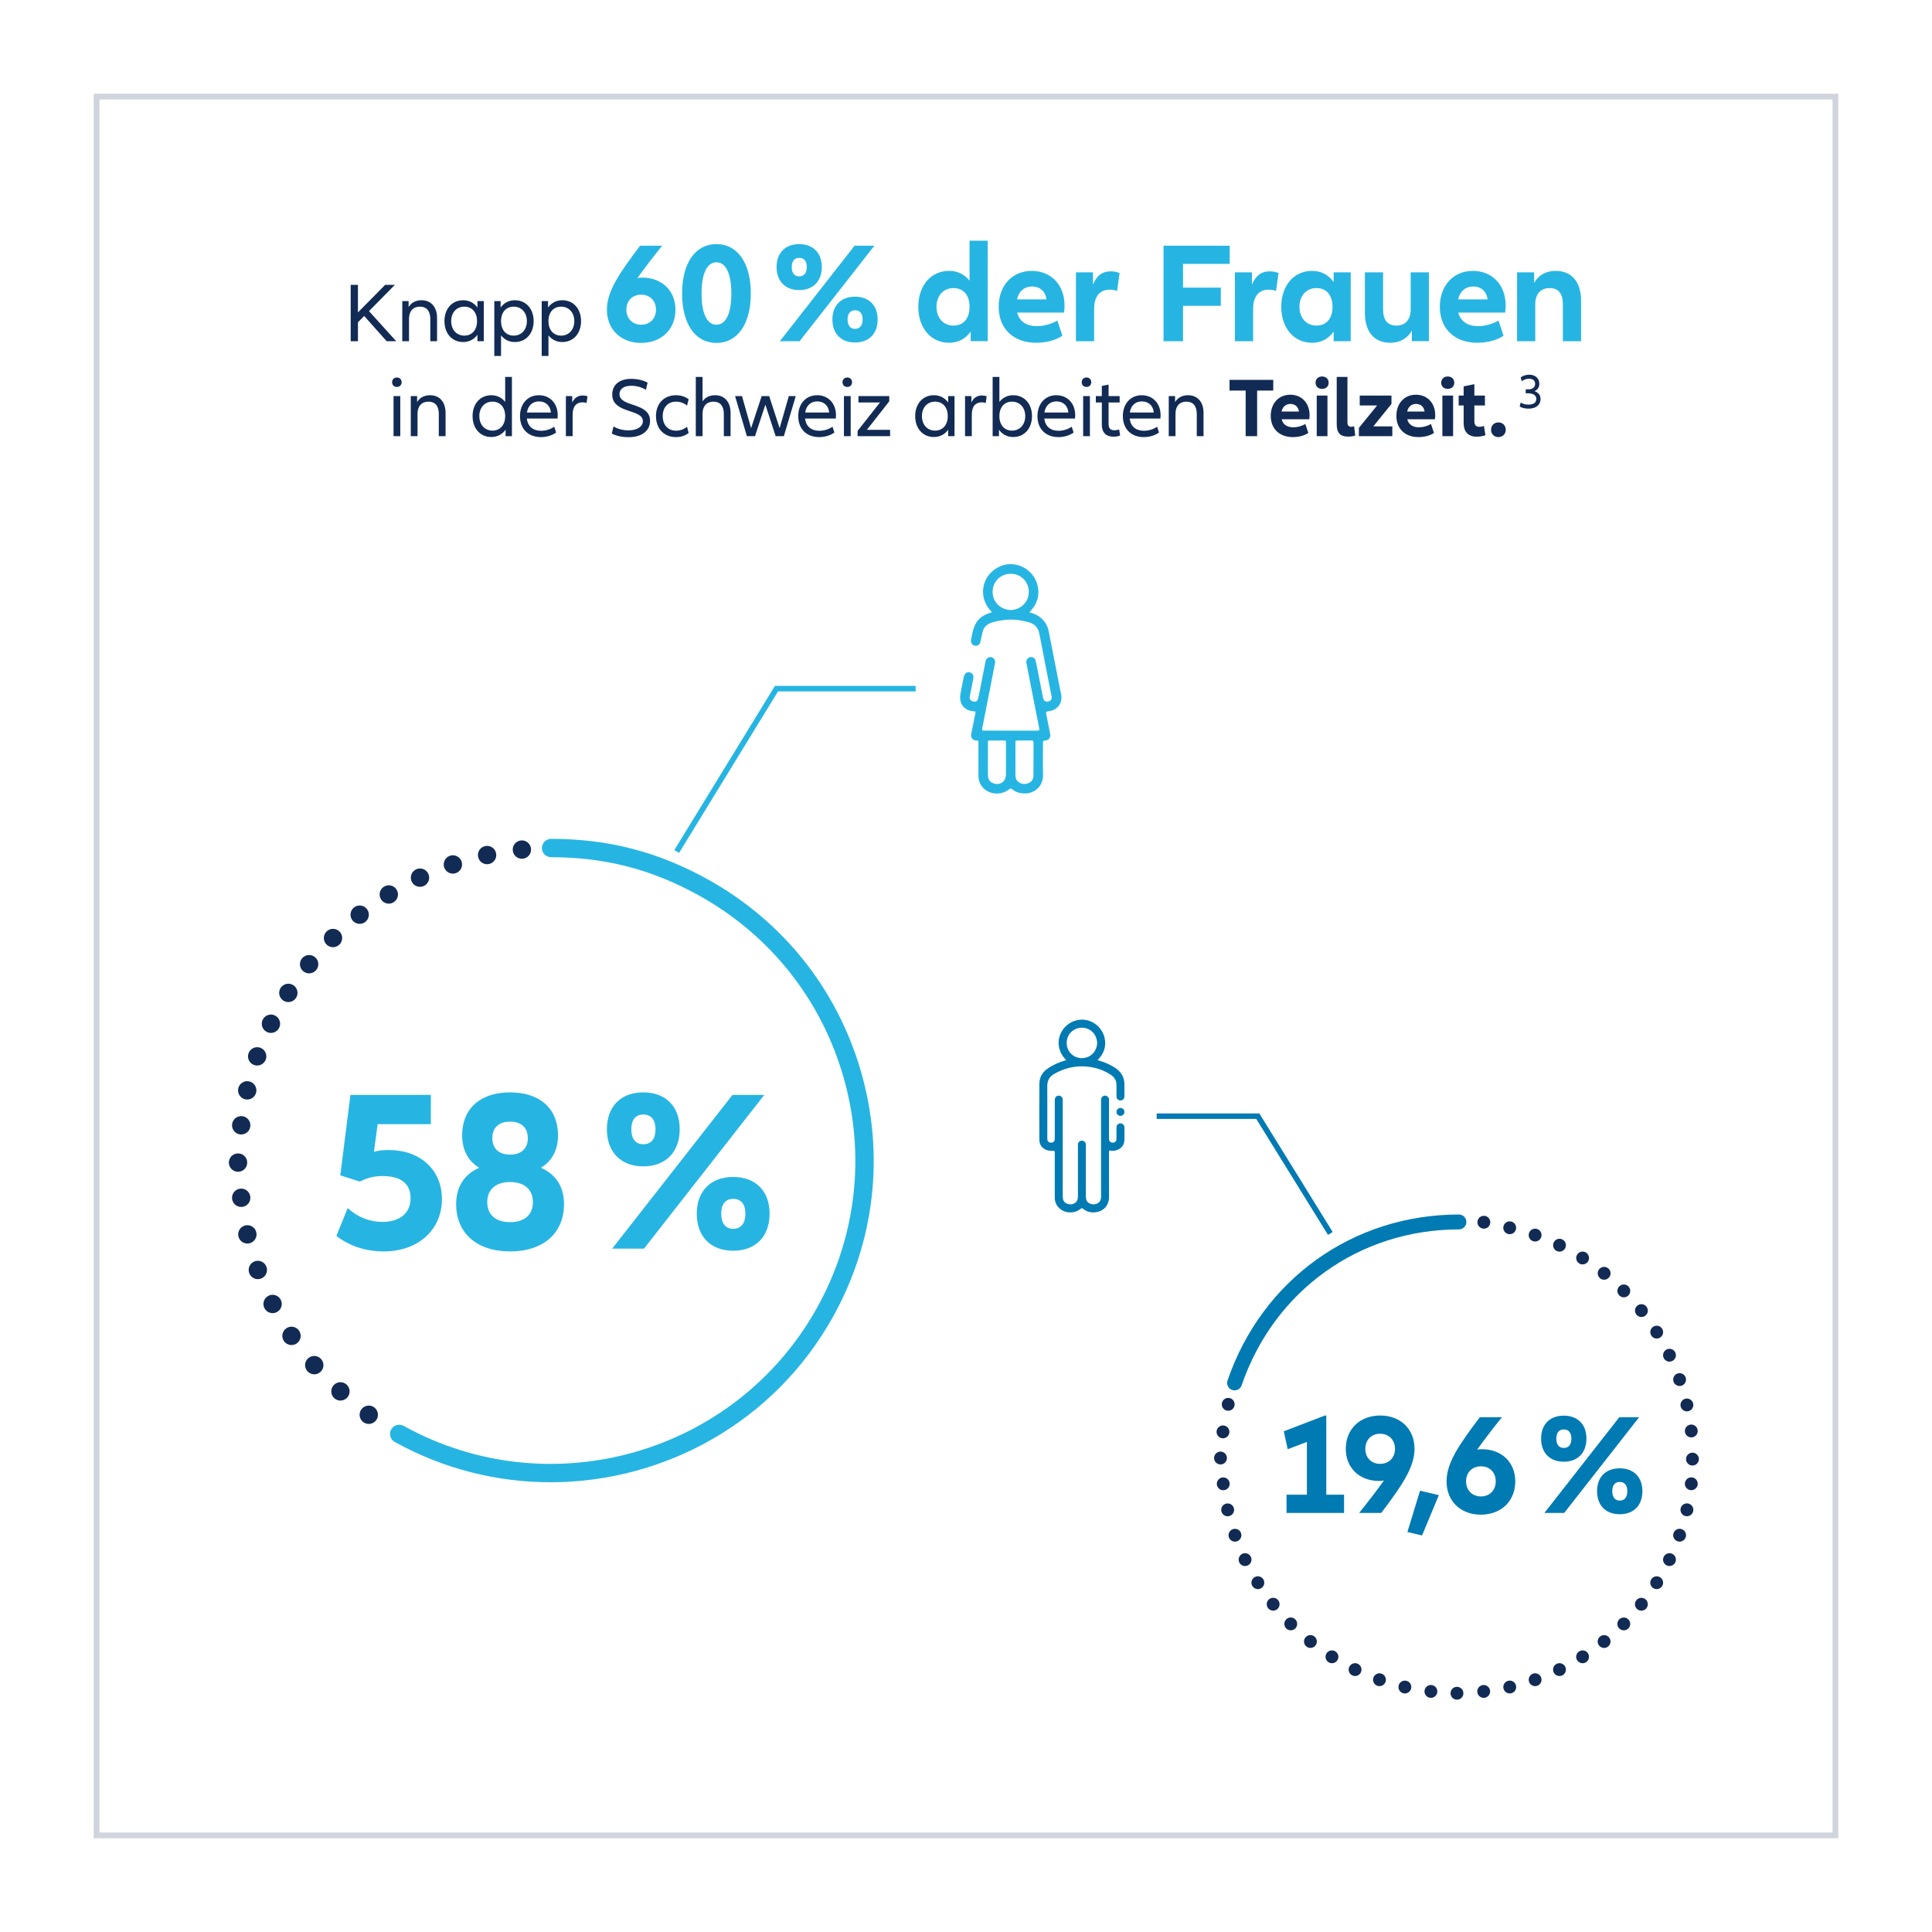 <?xml version="1.0" encoding="UTF-8"?>
<svg xmlns="http://www.w3.org/2000/svg" xmlns:xlink="http://www.w3.org/1999/xlink" version="1.1" viewBox="0 0 1000 1000">
  <!-- Generator: Adobe Illustrator 29.0.0, SVG Export Plug-In . SVG Version: 2.1.0 Build 186)  -->
  <defs>
    <style>
      .st0 {
        fill: none;
      }

      .st1 {
        fill: #122b54;
      }

      .st2 {
        fill: #26b5e3;
      }

      .st3 {
        mix-blend-mode: multiply;
        opacity: .2;
      }

      .st4 {
        isolation: isolate;
      }

      .st5 {
        fill: #007ab3;
      }

      .st6 {
        clip-path: url(#clippath);
      }
    </style>
    <clipPath id="clippath">
      <rect class="st0" x="48.5" y="48.5" width="903" height="903"/>
    </clipPath>
  </defs>
  <g class="st4">
    <g id="Ebene_1">
      <g>
        <g class="st6">
          <path class="st2" d="M379.493,636.038c-4.056,0-6.203-2.982-6.203-7.873,0-4.772,2.147-7.635,6.203-7.635,4.175,0,6.323,2.863,6.323,7.635,0,4.891-2.148,7.873-6.323,7.873M379.493,647.371c11.691,0,18.849-7.396,18.849-19.206,0-11.572-7.158-18.968-18.849-18.968-11.691,0-18.849,7.396-18.849,18.968,0,11.81,7.158,19.206,18.849,19.206M332.968,592.257c-4.056,0-6.203-2.863-6.203-7.754,0-4.772,2.147-7.635,6.203-7.635,4.175,0,6.323,2.863,6.323,7.635,0,4.891-2.148,7.754-6.323,7.754M379.135,566.728l-62.272,79.569h16.463l62.272-79.569h-16.463ZM332.968,603.709c11.691,0,18.849-7.515,18.849-19.206,0-11.691-7.158-19.087-18.849-19.087-11.691,0-18.849,7.396-18.849,19.087,0,11.691,7.158,19.206,18.849,19.206M264.016,632.579c-7.396,0-11.81-3.699-11.81-10.379,0-6.442,4.295-10.379,11.81-10.379,7.516,0,11.81,3.937,11.81,10.379,0,6.68-4.414,10.379-11.81,10.379M264.016,580.566c5.965,0,9.186,3.221,9.186,8.589,0,5.249-3.34,8.47-9.186,8.47-5.845,0-9.185-3.221-9.185-8.47,0-5.368,3.22-8.589,9.185-8.589M280.002,604.425c6.322-3.817,8.828-10.021,8.828-16.821,0-13.48-9.067-22.188-24.814-22.188-15.747,0-24.813,8.708-24.813,22.188,0,6.8,2.505,13.004,8.828,16.821-8.59,3.817-11.93,10.856-11.93,18.849,0,14.911,10.617,24.455,27.915,24.455,17.298,0,27.915-9.544,27.915-24.455,0-7.993-3.34-15.032-11.929-18.849M198.679,647.729c17.656,0,30.062-11.094,30.062-27.08,0-15.15-11.213-25.41-27.557-25.41-2.744,0-5.368.239-7.635.955l1.909-14.316h27.557v-15.15h-41.634l-5.249,41.634,10.14,3.221c3.818-1.909,7.158-2.863,11.811-2.863,9.543,0,14.434,4.056,14.434,11.452,0,7.635-5.487,12.287-14.554,12.287-6.561,0-12.764-2.386-18.013-7.157l-5.846,14.434c6.8,5.249,15.27,7.993,24.575,7.993"/>
          <path class="st1" d="M124.319,587.17c-2.61-.3-4.48-2.65-4.19-5.26h0c.301-2.61,2.65-4.48,5.261-4.181h0c2.609.29,4.479,2.65,4.18,5.25h0c-.271,2.431-2.33,4.221-4.71,4.221h0c-.18,0-.36-.011-.54-.03ZM122.675,606.475c-2.61-.3-4.48-2.65-4.19-5.26h0c.301-2.61,2.65-4.48,5.261-4.181h0c2.609.29,4.479,2.65,4.18,5.25h0c-.271,2.431-2.33,4.221-4.71,4.221h0c-.18,0-.36-.011-.54-.03ZM126.889,569c-2.561-.59-4.15-3.15-3.561-5.7h0c.59-2.55,3.15-4.15,5.7-3.56h0c2.56.6,4.15,3.149,3.56,5.699h0c-.51,2.2-2.47,3.681-4.63,3.681h0c-.35,0-.71-.04-1.069-.12ZM131.519,551.24c-2.471-.87-3.761-3.591-2.88-6.061h0c.88-2.479,3.6-3.77,6.069-2.88h0c2.471.88,3.76,3.59,2.88,6.07h0v-.011h0c-.699,1.95-2.529,3.16-4.479,3.16h0c-.53,0-1.061-.09-1.59-.279ZM138.149,534.149c-2.36-1.159-3.33-4-2.17-6.359h0c1.149-2.351,4-3.33,6.35-2.17h0c2.36,1.16,3.33,4.01,2.17,6.359h0c-.819,1.681-2.51,2.66-4.27,2.66h0c-.7,0-1.41-.16-2.08-.49ZM146.679,517.92c-2.211-1.42-2.851-4.36-1.431-6.57h0c1.41-2.2,4.351-2.85,6.561-1.43h0c2.21,1.41,2.85,4.35,1.43,6.56h0c-.9,1.42-2.44,2.19-4,2.19h0c-.88,0-1.771-.24-2.56-.75ZM156.999,502.75c-2.03-1.66-2.34-4.65-.68-6.68h0c1.649-2.04,4.649-2.34,6.68-.69h0c2.04,1.66,2.34,4.65.69,6.68h0c-.94,1.16-2.311,1.76-3.69,1.76h0c-1.05,0-2.109-.35-3-1.069ZM168.968,488.84c-1.829-1.87-1.8-4.88.07-6.72h0c1.87-1.83,4.88-1.8,6.72.07h0c1.83,1.88,1.801,4.88-.069,6.72h0c-.931.9-2.13,1.36-3.33,1.36h0c-1.23,0-2.46-.48-3.391-1.43ZM182.418,476.36c-1.609-2.07-1.239-5.05.82-6.67h0c2.07-1.61,5.06-1.25,6.67.82h0c1.62,2.07,1.25,5.05-.82,6.67h0c-.87.68-1.899,1.01-2.92,1.01h0c-1.41,0-2.81-.63-3.75-1.83ZM197.189,465.46c-1.37-2.24-.67-5.16,1.56-6.53h0c2.24-1.37,5.16-.68,6.54,1.56h0c1.37,2.24.67,5.16-1.57,6.53h0c-.77.48-1.63.71-2.479.71h0c-1.59,0-3.15-.81-4.05-2.27ZM213.088,456.28c-1.109-2.37-.09-5.2,2.29-6.31h0c2.37-1.11,5.2-.09,6.311,2.29h0c1.109,2.37.09,5.2-2.29,6.31h0c-.65.31-1.33.45-2.01.45h0c-1.78,0-3.49-1.01-4.301-2.74ZM229.918,448.96c-.84-2.49.5-5.19,2.98-6.02h0c2.49-.84,5.189.5,6.02,2.98h0c.84,2.49-.5,5.18-2.979,6.02h0c-.51.17-1.021.25-1.521.25h0c-1.979,0-3.83-1.25-4.5-3.23ZM247.479,443.57c-.561-2.56,1.08-5.09,3.64-5.64h0c2.561-.56,5.09,1.08,5.64,3.64h0c.561,2.56-1.079,5.09-3.64,5.64h0c-.34.08-.68.11-1.01.11h0c-2.19,0-4.15-1.52-4.63-3.75ZM265.497,440.738c-.561-2.56,1.08-5.09,3.64-5.64h0c2.561-.56,5.09,1.08,5.64,3.64h0c.561,2.56-1.079,5.09-3.64,5.64h0c-.34.08-.68.11-1.01.11h0c-2.19,0-4.15-1.52-4.63-3.75Z"/>
          <path class="st1" d="M173.048,723.729h0c-1.96-1.739-2.13-4.75-.39-6.71h0c1.74-1.96,4.75-2.13,6.71-.39h-.01c1.97,1.75,2.14,4.75.399,6.71h0c-.939,1.05-2.25,1.59-3.55,1.59h0c-1.13,0-2.25-.39-3.16-1.2ZM187.721,735.828h0c-1.96-1.739-2.13-4.75-.39-6.71h0c1.74-1.96,4.75-2.13,6.71-.39h-.01c1.97,1.75,2.14,4.75.399,6.71h0c-.939,1.05-2.25,1.59-3.55,1.59h0c-1.13,0-2.25-.39-3.16-1.2ZM159.099,709.729h0c-1.73-1.96-1.54-4.97.42-6.699h0c1.97-1.74,4.97-1.551,6.71.42h0c1.729,1.97,1.55,4.97-.42,6.699h0c-.91.801-2.03,1.19-3.141,1.19h0c-1.319,0-2.63-.54-3.569-1.61ZM146.958,694.12c-1.479-2.17-.92-5.13,1.25-6.601h0c2.17-1.479,5.12-.92,6.601,1.25h0c1.479,2.16.92,5.12-1.25,6.601h0c-.82.56-1.75.819-2.67.819h0c-1.521,0-3.011-.72-3.931-2.069ZM136.869,677.09h-.01c-1.19-2.33-.26-5.19,2.07-6.39h0c2.34-1.19,5.199-.261,6.399,2.069h0c1.19,2.34.26,5.2-2.07,6.391h0c-.699.359-1.43.52-2.159.52h0c-1.73,0-3.391-.939-4.23-2.59ZM128.989,658.939c-.89-2.47.38-5.189,2.85-6.08h0c2.46-.89,5.19.381,6.08,2.851h0c.891,2.46-.38,5.189-2.85,6.08h0c-.53.189-1.08.29-1.62.29h0c-1.94,0-3.76-1.21-4.46-3.141ZM123.409,639.96c-.58-2.55,1.01-5.101,3.57-5.69h0c2.56-.58,5.109,1.011,5.689,3.57h0c.59,2.56-1.01,5.1-3.569,5.69h0c-.351.079-.71.119-1.061.119h0c-2.17,0-4.13-1.489-4.63-3.689ZM120.128,620.479c-.29-2.609,1.601-4.949,4.21-5.239h0c2.601-.29,4.95,1.6,5.23,4.21h0c.29,2.6-1.59,4.949-4.2,5.239h0c-.18.011-.35.021-.53.021h0c-2.39,0-4.439-1.8-4.71-4.23Z"/>
          <path class="st2" d="M284.958,767.208c-27.354,0-55.062-6.708-80.635-20.848-2.296-1.27-3.128-4.16-1.858-6.456,1.271-2.295,4.164-3.124,6.456-1.858,75.916,41.982,171.918,14.523,213.999-61.21,20.364-36.649,25.217-79.02,13.665-119.305-11.573-40.362-38.218-73.8-75.024-94.153-24.292-13.433-48.544-19.69-76.32-19.69-2.623,0-4.75-2.126-4.75-4.75s2.127-4.75,4.75-4.75c29.449,0,55.161,6.634,80.918,20.876,39.03,21.583,67.285,57.043,79.559,99.848,12.253,42.729,7.105,87.667-14.492,126.537-30.445,54.792-87.517,85.759-146.267,85.759Z"/>
          <path class="st5" d="M838.369,776.706c-2.525,0-3.861-1.857-3.861-4.902,0-2.97,1.336-4.752,3.861-4.752,2.599,0,3.936,1.782,3.936,4.752,0,3.045-1.337,4.902-3.936,4.902M838.369,783.761c7.278,0,11.734-4.605,11.734-11.957,0-7.203-4.456-11.807-11.734-11.807-7.278,0-11.733,4.604-11.733,11.807,0,7.352,4.455,11.957,11.733,11.957M809.407,749.451c-2.525,0-3.862-1.782-3.862-4.827,0-2.97,1.337-4.753,3.862-4.753,2.599,0,3.936,1.783,3.936,4.753,0,3.045-1.337,4.827-3.936,4.827M838.146,733.559l-38.765,49.533h10.248l38.766-49.533h-10.249ZM809.407,756.58c7.277,0,11.733-4.678,11.733-11.956s-4.456-11.882-11.733-11.882c-7.278,0-11.734,4.604-11.734,11.882s4.456,11.956,11.734,11.956M766.557,774.552c-4.604,0-7.723-3.267-7.723-7.797,0-4.605,3.119-7.798,7.723-7.798,4.53,0,7.649,3.193,7.649,7.798,0,4.53-3.119,7.797-7.649,7.797M767.077,750.12c-.891,0-1.708.074-2.525.222,4.01-5.569,8.243-11.065,12.847-16.783h-11.436c-10.694,14.11-17.229,23.616-17.229,33.196,0,10.174,7.203,17.229,17.749,17.229,10.545,0,17.823-7.055,17.823-17.229,0-9.803-6.981-16.635-17.229-16.635M736.05,794.752l8.689-20.868-9.729-2.302-6.535,21.387,7.575,1.783ZM706.679,749.897c0-4.53,3.119-7.798,7.649-7.798,4.605,0,7.724,3.268,7.724,7.798,0,4.604-3.119,7.797-7.724,7.797-4.53,0-7.649-3.193-7.649-7.797M714.403,732.668c-10.546,0-17.824,7.055-17.824,17.229,0,9.803,6.981,16.635,17.229,16.635.892,0,1.709-.075,2.525-.223-4.01,5.57-8.243,11.065-12.847,16.783h11.436c10.694-14.11,17.23-23.615,17.23-33.195,0-10.174-7.204-17.229-17.749-17.229M686.48,773.661v-40.993h-.668l-21.314,8.169,2.005,9.283,9.951-3.788v27.329h-10.545v9.431h29.78v-9.431h-9.209Z"/>
          <path class="st1" d="M872.109,741.05c-.2-1.83,1.109-3.47,2.93-3.68h0c1.83-.2,3.47,1.109,3.68,2.939h0c.2,1.82-1.109,3.471-2.939,3.67h0c-.12.021-.24.021-.37.021h0c-1.67,0-3.11-1.25-3.3-2.95ZM872.704,755.593c-.2-1.83,1.109-3.47,2.93-3.68h0c1.83-.2,3.47,1.109,3.68,2.939h0c.2,1.82-1.109,3.471-2.939,3.67h0c-.12.021-.24.021-.37.021h0c-1.67,0-3.11-1.25-3.3-2.95ZM869.889,727.939c-.4-1.79.72-3.569,2.51-3.979h0c1.79-.41,3.569.71,3.979,2.5h0c.41,1.79-.71,3.58-2.51,3.979h0c-.24.061-.49.091-.74.091h0c-1.51,0-2.88-1.051-3.239-2.591ZM866.218,715.17c-.609-1.74.311-3.63,2.04-4.24h0c1.73-.61,3.631.311,4.24,2.04h0c.601,1.73-.31,3.63-2.04,4.24h0c-.359.12-.74.18-1.1.18h0c-1.37,0-2.66-.85-3.141-2.22ZM861.128,702.899h0c-.8-1.659-.1-3.64,1.551-4.439h0c1.659-.8,3.649-.11,4.439,1.55h0c.8,1.65.11,3.64-1.55,4.44h0c-.46.22-.96.33-1.44.33h0c-1.239,0-2.42-.7-3-1.881ZM854.689,691.27h.01c-.98-1.55-.51-3.6,1.04-4.58h0c1.55-.979,3.61-.51,4.58,1.04h0c.979,1.561.52,3.61-1.04,4.59h0c-.55.341-1.16.511-1.771.511h0c-1.1,0-2.18-.55-2.819-1.561ZM846.999,680.439c-1.149-1.439-.91-3.529.521-4.67h0c1.439-1.149,3.529-.92,4.67.521h0c1.149,1.439.92,3.529-.521,4.67h0c-.609.49-1.35.729-2.069.729h0c-.98,0-1.95-.43-2.601-1.25ZM838.139,670.52c-1.301-1.3-1.301-3.399,0-4.7h0c1.3-1.3,3.399-1.3,4.699,0h0c1.301,1.301,1.301,3.41,0,4.7h0c-.649.65-1.5.98-2.35.98h0c-.85,0-1.7-.33-2.35-.98ZM828.229,661.66c-1.44-1.15-1.67-3.24-.53-4.681h0c1.15-1.43,3.24-1.66,4.68-.52h0c1.431,1.149,1.66,3.24.521,4.67h0c-.66.83-1.63,1.26-2.601,1.26h0c-.729,0-1.46-.24-2.069-.729ZM817.389,653.95h0c-1.561-.98-2.021-3.03-1.04-4.58h0c.97-1.561,3.029-2.021,4.58-1.051h0v.011h0c1.55.979,2.02,3.029,1.039,4.58h0c-.63,1-1.71,1.55-2.81,1.55h0c-.61,0-1.22-.16-1.77-.51ZM805.758,647.51h0c-1.659-.8-2.35-2.79-1.55-4.44h0c.79-1.659,2.78-2.35,4.431-1.55h0c1.659.8,2.35,2.79,1.55,4.44h0c-.57,1.189-1.76,1.88-2.99,1.88h0c-.49,0-.98-.11-1.44-.33ZM793.468,642.41c-1.729-.61-2.64-2.5-2.039-4.23h0c.609-1.74,2.51-2.649,4.239-2.04h0v-.01h0c1.73.61,2.641,2.51,2.04,4.24h0c-.479,1.37-1.77,2.229-3.14,2.229h0c-.36,0-.73-.06-1.101-.189ZM780.689,638.729c-1.79-.399-2.91-2.18-2.5-3.979h0c.399-1.79,2.18-2.91,3.97-2.5h0c1.79.41,2.92,2.189,2.51,3.979h0c-.35,1.54-1.72,2.59-3.239,2.59h0c-.24,0-.49-.029-.74-.09ZM767.304,635.86c-1.79-.399-2.91-2.18-2.5-3.979h0c.399-1.79,2.18-2.91,3.97-2.5h0c1.79.41,2.92,2.189,2.51,3.979h0c-.35,1.54-1.72,2.59-3.239,2.59h0c-.24,0-.49-.029-.74-.09ZM750.823,876.8c-.2-1.83,1.109-3.47,2.93-3.68h0c1.83-.2,3.47,1.109,3.68,2.939h0c.2,1.82-1.109,3.471-2.939,3.67h0c-.12.021-.24.021-.37.021h0c-1.67,0-3.11-1.25-3.3-2.95ZM628.426,755.046c-.2-1.83,1.109-3.47,2.93-3.68h0c1.83-.2,3.47,1.109,3.68,2.939h0c.2,1.82-1.109,3.471-2.939,3.67h0c-.12.021-.24.021-.37.021h0c-1.67,0-3.11-1.25-3.3-2.95ZM632.416,727.247c-.2-1.83,1.109-3.47,2.93-3.68h0c1.83-.2,3.47,1.109,3.68,2.939h0c.2,1.82-1.109,3.471-2.939,3.67h0c-.12.021-.24.021-.37.021h0c-1.67,0-3.11-1.25-3.3-2.95Z"/>
          <path class="st1" d="M764.659,875.84c-.21-1.82,1.11-3.46,2.93-3.67h0c1.83-.2,3.471,1.11,3.681,2.939h0c.199,1.82-1.11,3.471-2.94,3.671h0c-.12.01-.25.02-.37.02h0c-1.67,0-3.109-1.26-3.3-2.96ZM778.199,873.93c-.41-1.79.71-3.57,2.5-3.97h0c1.79-.41,3.57.71,3.98,2.5h0c.409,1.79-.711,3.57-2.5,3.979h0c-.25.061-.5.08-.75.08h0c-1.511,0-2.881-1.04-3.23-2.59ZM791.439,870.52c-.61-1.739.3-3.63,2.029-4.239h0c1.74-.61,3.641.31,4.24,2.039h0c.61,1.73-.3,3.631-2.04,4.24h0v-.01h0c-.359.13-.729.19-1.1.19h0c-1.37,0-2.66-.851-3.13-2.221ZM804.189,865.63c-.79-1.65-.101-3.64,1.55-4.44h0c1.66-.8,3.65-.1,4.44,1.551h0c.8,1.649.109,3.64-1.54,4.439h0c-.471.23-.96.33-1.45.33h0c-1.24,0-2.42-.69-3-1.88ZM816.329,859.34c-.979-1.56-.52-3.61,1.04-4.59h0c1.55-.98,3.6-.51,4.58,1.04h0c.98,1.56.51,3.609-1.04,4.59h0c-.55.35-1.16.51-1.77.51h0c-1.101,0-2.181-.55-2.811-1.55ZM827.679,851.72c-1.15-1.43-.91-3.52.52-4.67h0c1.44-1.14,3.53-.91,4.68.53h0c1.141,1.43.91,3.52-.529,4.67h0c-.61.49-1.341.729-2.07.729h0c-.97,0-1.94-.43-2.6-1.26ZM838.109,842.89c-1.29-1.3-1.29-3.399,0-4.7h0c1.3-1.3,3.41-1.3,4.71,0h0c1.3,1.301,1.3,3.4,0,4.7h0c-.65.65-1.5.97-2.351.97h0c-.85,0-1.71-.319-2.359-.97ZM847.499,832.95c-1.43-1.15-1.67-3.24-.52-4.67h0c1.149-1.44,3.239-1.671,4.67-.53h0c1.439,1.149,1.67,3.24.53,4.68h0c-.66.82-1.631,1.25-2.601,1.25h0c-.729,0-1.46-.24-2.08-.729ZM855.729,822.02c-1.55-.979-2.021-3.029-1.04-4.58h0c.979-1.56,3.029-2.02,4.58-1.05h0c1.56.98,2.02,3.04,1.04,4.59h0c-.63,1-1.71,1.551-2.811,1.551h0c-.609,0-1.22-.16-1.77-.511ZM862.679,810.24c-1.66-.801-2.351-2.78-1.551-4.44h0c.801-1.65,2.79-2.34,4.44-1.55h0c1.649.8,2.35,2.79,1.55,4.439h0c-.57,1.19-1.76,1.88-3,1.88h0c-.479,0-.979-.1-1.439-.329ZM868.269,797.76c-1.74-.61-2.65-2.51-2.051-4.24h0c.61-1.739,2.511-2.649,4.24-2.04h0c1.73.601,2.65,2.5,2.04,4.24h0c-.479,1.37-1.76,2.22-3.14,2.22h0c-.36,0-.73-.06-1.09-.18ZM872.409,784.72c-1.79-.41-2.92-2.189-2.51-3.979h0c.41-1.79,2.189-2.921,3.979-2.511h0c1.79.41,2.91,2.19,2.511,3.98h0c-.36,1.54-1.73,2.59-3.25,2.59h0c-.24,0-.49-.03-.73-.08ZM875.048,771.3c-1.83-.2-3.14-1.85-2.939-3.67h0c.21-1.83,1.85-3.14,3.68-2.94h0c1.82.21,3.13,1.851,2.93,3.681h0c-.189,1.689-1.63,2.949-3.3,2.949h0c-.12,0-.25-.01-.37-.02Z"/>
          <path class="st1" d="M740.269,878.78c-1.83-.2-3.141-1.841-2.94-3.671h0c.2-1.819,1.851-3.14,3.67-2.939h0c1.83.21,3.141,1.85,2.94,3.68h0c-.19,1.7-1.63,2.95-3.3,2.95h0c-.12,0-.25,0-.37-.02ZM726.418,876.45h0c-1.79-.41-2.91-2.19-2.5-3.98h0c.4-1.79,2.181-2.91,3.98-2.51h0c1.79.41,2.91,2.189,2.5,3.979h0c-.351,1.54-1.72,2.591-3.24,2.591h0c-.24,0-.49-.03-.74-.08ZM712.918,872.56c-1.739-.6-2.649-2.5-2.04-4.229h0c.601-1.74,2.5-2.65,4.23-2.04h0c1.74.6,2.649,2.5,2.04,4.229h0c-.48,1.37-1.76,2.23-3.141,2.23h0c-.359,0-.729-.061-1.09-.19ZM699.939,867.18c-1.66-.8-2.351-2.79-1.55-4.439h0c.8-1.65,2.79-2.351,4.439-1.551h0c1.65.801,2.351,2.79,1.55,4.44h0c-.58,1.189-1.76,1.88-3,1.88h0c-.479,0-.979-.1-1.439-.33ZM687.649,860.37c-1.55-.971-2.021-3.03-1.04-4.58h0c.979-1.561,3.03-2.021,4.58-1.04h0c1.56.979,2.029,3.03,1.05,4.58h0c-.64,1.01-1.72,1.56-2.82,1.56h0c-.609,0-1.22-.17-1.77-.52ZM676.208,852.24c-1.439-1.15-1.67-3.24-.529-4.671h0c1.149-1.439,3.239-1.67,4.67-.529h.01c1.43,1.149,1.67,3.24.52,4.67h0c-.66.83-1.62,1.26-2.6,1.26h0c-.73,0-1.46-.24-2.07-.729ZM665.739,842.88c-1.3-1.3-1.3-3.4,0-4.7h0c1.3-1.3,3.4-1.3,4.7,0h0c1.3,1.3,1.3,3.4,0,4.7h0c-.65.65-1.5.97-2.351.97h0c-.85,0-1.699-.319-2.35-.97ZM656.378,832.41c-1.14-1.431-.91-3.521.53-4.67h0c1.43-1.141,3.53-.91,4.67.529v-.01c1.15,1.44.91,3.53-.52,4.68h0c-.62.49-1.351.73-2.08.73h0c-.971,0-1.94-.43-2.601-1.26ZM648.249,820.97c-.979-1.55-.51-3.6,1.04-4.58h0c1.561-.979,3.61-.51,4.59,1.04h0c.98,1.55.511,3.61-1.04,4.59h0c-.55.34-1.159.511-1.77.511h0c-1.101,0-2.18-.551-2.82-1.561ZM641.449,808.7c-.79-1.66-.1-3.641,1.55-4.44h0c1.66-.8,3.641-.11,4.44,1.55h0c.8,1.65.109,3.641-1.55,4.431h0c-.46.229-.95.34-1.44.34h0c-1.24,0-2.42-.7-3-1.88ZM636.079,795.729h-.01c-.601-1.729.31-3.63,2.04-4.229h0c1.74-.61,3.63.3,4.24,2.04h0c.609,1.729-.311,3.63-2.04,4.229h0c-.36.13-.73.19-1.101.19h0c-1.37,0-2.649-.86-3.13-2.23ZM632.189,782.24h0c-.41-1.79.72-3.57,2.51-3.98h0c1.79-.41,3.57.71,3.98,2.5h0c.409,1.79-.721,3.58-2.511,3.98h0c-.25.06-.5.09-.739.09h0c-1.521,0-2.891-1.05-3.24-2.59ZM629.849,768.39c-.2-1.82,1.109-3.47,2.939-3.67h0c1.82-.2,3.47,1.11,3.67,2.93h0c.2,1.83-1.109,3.48-2.93,3.681h0c-.13.01-.25.02-.38.02h0c-1.67,0-3.11-1.26-3.3-2.96Z"/>
          <path class="st1" d="M632.679,744.439c-1.82-.18-3.16-1.81-2.971-3.64h0c.181-1.83,1.811-3.16,3.641-2.97h0c1.83.18,3.159,1.81,2.97,3.64h0c-.17,1.71-1.61,2.99-3.3,2.99h0c-.11,0-.221-.01-.34-.021Z"/>
          <path class="st5" d="M639.02,719.655c-.414,0-.835-.067-1.249-.209-2.016-.69-3.09-2.883-2.4-4.898,17.865-52.191,64.874-85.915,119.76-85.915,2.13,0,3.857,1.728,3.857,3.857s-1.728,3.857-3.857,3.857c-51.537,0-95.681,31.676-112.461,80.698-.549,1.602-2.046,2.609-3.649,2.609Z"/>
          <path class="st5" d="M567.9,539.792c-.228-4.617-3.665-7.846-7.905-7.854-4.225-.008-7.846,3.219-7.877,7.838-.03,4.496,3.451,7.948,7.922,7.908,4.519-.041,7.671-3.511,7.86-7.892M550.07,594.491v24.074c0,.291-.008.583.002.873.049,1.5.478,2.791,1.967,3.469,1.608.731,3.166.611,4.603-.41.874-.621,1.15-1.6,1.266-2.614.048-.41.019-.83.019-1.246.001-8.399,0-16.798.001-25.197,0-.415-.027-.836.024-1.246.131-1.067.984-1.792,2.052-1.785,1.064.008,1.898.743,2.02,1.82.047.411.022.831.022,1.246.001,8.358,0,16.715,0,25.073,0,.291-.007.582.002.873.046,1.498.466,2.792,1.952,3.478,1.606.742,3.162.616,4.604-.392.881-.615,1.161-1.593,1.279-2.606.053-.452.02-.914.02-1.371.001-16.133.001-32.265.002-48.398,0-.416-.025-.836.023-1.246.12-1.011,1.069-1.815,2.071-1.794.965.021,1.859.784,1.994,1.742.051.368.029.747.029,1.121.001,6.195.001,12.39.001,18.586,0,.332-.013.666.005.997.068,1.269.749,1.913,1.982,1.89,1.163-.022,1.838-.654,1.865-1.875.039-1.745.011-3.492.014-5.238,0-.333-.018-.668.016-.997.118-1.129,1.001-1.91,2.1-1.88,1.049.029,1.894.79,1.977,1.871.061.786.024,1.579.024,2.369.002,1.414.019,2.828-.003,4.241-.067,4.198-3.82,6.038-6.72,5.692-.165-.019-.328-.055-.492-.085-.499-.089-.812.037-.77.628.023.331.002.665.002.998,0,7.484-.041,14.969.018,22.452.027,3.521-2.072,6.901-6.254,7.729-2.589.512-5.072.092-7.156-1.669-.554-.468-.836-.342-1.33.049-3.359,2.655-8.397,2.374-11.269-.617-1.417-1.475-2.083-3.266-2.082-5.314.004-7.567.001-15.134.001-22.701,0-1.571.002-1.483-1.575-1.427-3.27.118-6.372-1.918-6.391-5.677-.05-9.729-.069-19.459.013-29.188.029-3.499,1.829-6.159,4.73-8.035,2.594-1.677,5.384-2.954,8.375-3.769.08-.022.162-.035.242-.059.379-.113.611-.232.192-.633-.448-.43-.87-.899-1.235-1.401-5.394-7.407-1.002-16.893,7.03-18.816,6.811-1.632,13.129,3.12,14.429,9.257.854,4.03-.233,7.556-2.967,10.603-.111.123-.22.251-.345.36-.284.247-.366.435.097.56.4.109.79.254,1.186.376,2.678.825,5.202,1.999,7.535,3.534,3.052,2.007,4.723,4.837,4.738,8.551.009,2.038.021,4.075-.008,6.112-.018,1.234-.748,2.046-1.824,2.137-1.299.111-2.247-.706-2.272-2.05-.037-1.953-.01-3.908-.014-5.862-.003-1.185-.217-2.344-.886-3.323-.458-.671-1.03-1.328-1.693-1.784-3.918-2.696-8.283-4.115-13.019-4.52-5.953-.509-11.433.869-16.601,3.795-2.555,1.447-3.637,3.555-3.62,6.45.05,8.814.018,17.629.018,26.444,0,.291-.012.583.006.873.078,1.2.737,1.831,1.906,1.839,1.179.008,1.856-.613,1.944-1.8.024-.331.009-.665.009-.998v-18.586c0-.332-.015-.666.011-.997.086-1.097.993-1.955,2.048-1.955,1.059,0,1.961.851,2.048,1.953.029.372.012.748.012,1.122v24.324"/>
          <path class="st5" d="M581.998,575.553c-.022,1.159-.919,2.022-2.085,2.008-1.158-.014-2.03-.912-2.016-2.076.013-1.155.927-2.041,2.083-2.02,1.16.021,2.04.932,2.018,2.088"/>
          <g>
            <path class="st1" d="M794.249,202.472c1.809-.789,2.497-2.216,2.497-3.847,0-2.828-2.114-4.687-5.223-4.687-1.63,0-3.184.509-4.407,1.375l.484,2.013c.968-.739,2.318-1.299,3.847-1.299,1.987,0,3.134.993,3.134,2.649,0,1.809-1.3,2.854-3.72,2.854h-1.147v2.038h1.147c2.777,0,4.331,1.07,4.331,2.93,0,1.885-1.452,2.93-4,2.93-1.758,0-3.083-.408-4.076-1.096l-.535,2.089c1.248.739,2.828,1.096,4.637,1.096,3.745,0,6.165-1.937,6.165-4.968,0-1.758-.866-3.338-3.134-4.077M775.573,226.244c2.185,0,3.802-1.617,3.802-3.802,0-2.229-1.617-3.802-3.802-3.802-2.229,0-3.802,1.573-3.802,3.802,0,2.185,1.573,3.802,3.802,3.802M768.07,220.475c-.699.263-1.486.437-2.316.437-1.661,0-2.622-.786-2.622-2.796v-8.26h5.462v-5.113h-5.462v-5.899l-5.55,1.136v4.763h-2.578v5.113h2.578v9.177c0,4.458,2.404,6.992,6.774,6.992,1.398,0,3.146-.262,4.501-.786l-.787-4.764ZM746.57,225.763h5.55v-21.02h-5.55v21.02ZM749.323,201.291c2.054,0,3.409-1.311,3.409-3.19,0-1.923-1.355-3.234-3.409-3.234-1.966,0-3.365,1.311-3.365,3.234,0,1.879,1.399,3.19,3.365,3.19M732.945,209.07c2.447,0,4.064,1.486,4.413,3.933h-9.002c.525-2.447,2.229-3.933,4.589-3.933M742.865,214.882c0-6.293-4.108-10.576-10.008-10.576-5.943,0-10.094,4.458-10.094,10.969,0,6.817,4.676,10.969,11.405,10.969,3.059,0,5.944-.743,8.041-2.142l-1.529-4.632c-1.836,1.049-4.108,1.705-6.25,1.705-3.102,0-5.331-1.399-6.03-4.152h14.29c.131-.612.175-1.311.175-2.141M710.829,220.694l9.395-11.624v-4.327h-16.431v5.113h9.002l-9.439,11.625v4.282h17.305v-5.069h-9.832ZM691.885,195.086v24.515c0,4.501,1.836,6.381,5.856,6.381,1.53,0,2.884-.219,3.715-.568l-.568-4.808c-.394.175-.918.306-1.443.306-1.354,0-2.01-.699-2.01-2.316v-23.51h-5.55ZM681.542,225.763h5.55v-21.02h-5.55v21.02ZM684.295,201.291c2.054,0,3.409-1.311,3.409-3.19,0-1.923-1.355-3.234-3.409-3.234-1.966,0-3.365,1.311-3.365,3.234,0,1.879,1.399,3.19,3.365,3.19M667.917,209.07c2.447,0,4.064,1.486,4.413,3.933h-9.002c.524-2.447,2.229-3.933,4.589-3.933M677.836,214.882c0-6.293-4.107-10.576-10.007-10.576-5.943,0-10.095,4.458-10.095,10.969,0,6.817,4.676,10.969,11.406,10.969,3.059,0,5.943-.743,8.041-2.142l-1.53-4.632c-1.835,1.049-4.107,1.705-6.249,1.705-3.102,0-5.331-1.399-6.03-4.152h14.29c.131-.612.174-1.311.174-2.141M659.041,196.615h-22.636v5.55h8.346v23.598h5.944v-23.598h8.346v-5.55ZM614.949,204.569c-2.884,0-5.287,1.136-6.73,3.539v-3.102h-3.277v20.757h3.496v-11.624c0-3.933,2.141-6.249,5.637-6.249,3.321,0,5.375,2.054,5.375,6.38v11.493h3.496v-12.061c0-5.768-3.233-9.133-7.997-9.133M591.024,207.759c3.539,0,5.899,2.316,6.161,5.768h-12.41c.568-3.583,2.884-5.768,6.249-5.768M600.725,214.969c0-6.162-3.977-10.4-9.789-10.4-5.768,0-9.745,4.413-9.745,10.794,0,6.817,4.414,10.881,10.838,10.881,3.102,0,5.943-.962,7.866-2.36l-.962-3.015c-1.879,1.311-4.37,2.097-6.86,2.097-4.021,0-6.861-2.141-7.342-6.336h15.907c.043-.481.087-1.005.087-1.661M579.26,222.267c-.787.306-1.617.437-2.491.437-1.879,0-2.971-.918-2.971-3.277v-11.1h5.724v-3.321h-5.724v-5.944l-3.496.7v5.244h-3.103v3.321h3.103v11.493c0,3.977,2.141,6.205,6.03,6.205,1.18,0,2.36-.175,3.452-.611l-.524-3.147ZM560.64,225.763h3.496v-20.758h-3.496v20.758ZM562.388,200.286c1.442,0,2.447-1.005,2.447-2.447,0-1.442-1.005-2.447-2.447-2.447-1.486,0-2.491,1.005-2.491,2.447,0,1.442,1.005,2.447,2.491,2.447M546.822,207.759c3.54,0,5.899,2.316,6.162,5.768h-12.411c.568-3.583,2.884-5.768,6.249-5.768M556.523,214.969c0-6.162-3.976-10.4-9.789-10.4-5.768,0-9.745,4.413-9.745,10.794,0,6.817,4.414,10.881,10.838,10.881,3.103,0,5.943-.962,7.866-2.36l-.961-3.015c-1.88,1.311-4.37,2.097-6.861,2.097-4.021,0-6.861-2.141-7.342-6.336h15.907c.044-.481.087-1.005.087-1.661M523.841,222.879c-3.933,0-6.555-2.841-6.555-7.516,0-4.633,2.622-7.473,6.555-7.473,4.02,0,6.817,3.059,6.817,7.473,0,4.457-2.797,7.516-6.817,7.516M524.452,204.569c-2.928,0-5.375,1.179-7.166,3.452v-12.935h-3.496v30.677h3.277v-3.321c1.835,2.491,4.37,3.758,7.385,3.758,5.725,0,9.702-4.414,9.702-10.837,0-6.381-3.977-10.794-9.702-10.794M508.284,204.7c-2.491,0-4.327,1.18-5.507,3.627v-3.321h-3.277v20.757h3.496v-11.187c0-4.326,2.01-6.337,5.157-6.337.699,0,1.398.132,2.053.35l.481-3.452c-.743-.306-1.529-.437-2.403-.437M484.009,222.879c-4.064,0-6.817-3.059-6.817-7.516,0-4.414,2.753-7.473,6.817-7.473,3.889,0,6.555,2.84,6.555,7.473,0,4.675-2.666,7.516-6.555,7.516M483.353,226.2c3.016,0,5.594-1.267,7.429-3.758v3.321h3.278v-20.757h-3.278v3.321c-1.835-2.491-4.413-3.758-7.429-3.758-5.681,0-9.657,4.413-9.657,10.794,0,6.423,3.976,10.837,9.657,10.837M448.7,222.486l11.581-14.771v-2.709h-15.951v3.321h11.144l-11.581,14.683v2.753h16.825v-3.277h-12.018ZM436.818,225.763h3.496v-20.758h-3.496v20.758ZM438.566,200.286c1.442,0,2.448-1.005,2.448-2.447,0-1.442-1.006-2.447-2.448-2.447-1.485,0-2.491,1.005-2.491,2.447,0,1.442,1.006,2.447,2.491,2.447M423.001,207.759c3.539,0,5.899,2.316,6.161,5.768h-12.41c.568-3.583,2.884-5.768,6.249-5.768M432.702,214.969c0-6.162-3.977-10.4-9.789-10.4-5.768,0-9.745,4.413-9.745,10.794,0,6.817,4.414,10.881,10.838,10.881,3.102,0,5.943-.962,7.866-2.36l-.962-3.015c-1.879,1.311-4.37,2.097-6.861,2.097-4.02,0-6.86-2.141-7.341-6.336h15.907c.043-.481.087-1.005.087-1.661M408.3,205.006l-4.763,16.606-5.419-16.606h-3.889l-5.463,16.606-4.719-16.606h-3.584l6.118,20.757h4.195l5.376-16.3,5.331,16.3h4.239l6.162-20.757h-3.584ZM370.151,204.569c-2.71,0-5.07,1.005-6.512,3.19v-12.673h-3.496v30.677h3.496v-11.624c0-3.933,2.142-6.249,5.638-6.249,3.321,0,5.375,2.054,5.375,6.38v11.493h3.496v-12.061c0-5.768-3.234-9.133-7.997-9.133M349.887,226.244c2.535,0,4.851-.743,6.555-2.142l-.83-3.233c-1.529,1.311-3.627,2.054-5.681,2.054-4.195,0-6.905-2.972-6.905-7.56,0-4.545,2.71-7.473,6.905-7.473,2.054,0,4.108.699,5.681,2.054l.83-3.278c-1.704-1.355-4.02-2.097-6.555-2.097-6.118,0-10.357,4.238-10.357,10.794,0,6.598,4.239,10.881,10.357,10.881M316.671,224.408c2.316,1.224,5.288,1.879,8.696,1.879,6.818,0,11.1-3.277,11.1-8.477,0-9.745-15.819-6.905-15.819-13.81,0-2.447,1.923-4.326,6.162-4.326,2.578,0,5.244.699,7.516,2.098l.874-3.715c-2.098-1.18-5.244-1.966-8.478-1.966-6.162,0-9.832,3.146-9.832,8.128,0,10.051,15.863,7.254,15.863,13.766,0,2.709-2.753,4.763-7.429,4.763-2.841,0-5.463-.656-7.779-2.01l-.874,3.67ZM301.683,204.7c-2.491,0-4.326,1.18-5.506,3.627v-3.321h-3.278v20.757h3.496v-11.187c0-4.326,2.01-6.337,5.157-6.337.699,0,1.398.132,2.054.35l.48-3.452c-.742-.306-1.529-.437-2.403-.437M278.981,207.759c3.54,0,5.9,2.316,6.162,5.768h-12.411c.568-3.583,2.884-5.768,6.249-5.768M288.682,214.969c0-6.162-3.976-10.4-9.788-10.4-5.769,0-9.745,4.413-9.745,10.794,0,6.817,4.413,10.881,10.837,10.881,3.103,0,5.943-.962,7.866-2.36l-.961-3.015c-1.879,1.311-4.37,2.097-6.861,2.097-4.021,0-6.861-2.141-7.342-6.336h15.907c.044-.481.087-1.005.087-1.661M254.92,222.879c-4.064,0-6.817-3.059-6.817-7.516,0-4.414,2.753-7.473,6.817-7.473,3.89,0,6.555,2.84,6.555,7.473,0,4.675-2.665,7.516-6.555,7.516M261.475,195.086v12.935c-1.791-2.273-4.282-3.452-7.21-3.452-5.681,0-9.658,4.413-9.658,10.794,0,6.423,3.977,10.837,9.658,10.837,3.015,0,5.593-1.267,7.429-3.758v3.321h3.277v-30.677h-3.496ZM222.627,204.569c-2.884,0-5.288,1.136-6.73,3.539v-3.102h-3.277v20.757h3.496v-11.624c0-3.933,2.141-6.249,5.637-6.249,3.321,0,5.375,2.054,5.375,6.38v11.493h3.496v-12.061c0-5.768-3.234-9.133-7.997-9.133M203.692,225.763h3.496v-20.758h-3.496v20.758ZM205.44,200.286c1.442,0,2.447-1.005,2.447-2.447,0-1.442-1.005-2.447-2.447-2.447-1.486,0-2.491,1.005-2.491,2.447,0,1.442,1.005,2.447,2.491,2.447"/>
            <path class="st2" d="M805.172,140.217c-4.668,0-8.818,2.001-11.115,6.299v-5.558h-8.818v35.642h9.411v-19.117c0-5.336,2.816-8.374,7.41-8.374s6.891,2.742,6.891,8.596v18.895h9.411v-20.896c0-9.781-4.817-15.487-13.19-15.487M762.52,148.294c4.15,0,6.892,2.52,7.485,6.669h-15.265c.889-4.149,3.779-6.669,7.78-6.669M779.341,158.15c0-10.671-6.965-17.933-16.969-17.933-10.077,0-17.117,7.559-17.117,18.599,0,11.56,7.929,18.599,19.34,18.599,5.187,0,10.078-1.259,13.635-3.63l-2.594-7.855c-3.112,1.778-6.965,2.89-10.596,2.89-5.261,0-9.04-2.371-10.226-7.04h24.231c.222-1.037.296-2.223.296-3.63M730.177,140.958v19.192c0,5.335-2.816,8.374-7.41,8.374s-6.892-2.816-6.892-8.596v-18.97h-9.41v20.971c0,9.781,4.816,15.486,13.115,15.486,4.743,0,8.892-2.074,11.189-6.372v5.557h8.818v-35.642h-9.41ZM681.412,168.524c-5.261,0-8.818-4.002-8.818-9.708,0-5.779,3.557-9.707,8.818-9.707,5.113,0,8.299,3.631,8.299,9.707,0,6.077-3.186,9.708-8.299,9.708M679.115,177.415c4.446,0,8.299-1.778,11.189-5.779v4.964h8.818v-35.642h-8.818v5.039c-2.89-4.001-6.743-5.78-11.189-5.78-9.411,0-15.932,7.559-15.932,18.599,0,10.967,6.521,18.599,15.932,18.599M657.203,140.44c-4.223,0-7.335,2.223-9.188,6.891v-6.373h-8.818v35.642h9.411v-16.672c0-6.817,3.186-10.004,8.077-10.004,1.334,0,2.593.223,3.779.667l1.334-9.262c-1.482-.593-3.038-.889-4.595-.889M636.485,136.586v-9.41h-34.234v49.424h10.078v-18.302h19.562v-9.411h-19.562v-12.301h24.156ZM574.908,140.44c-4.223,0-7.336,2.223-9.188,6.891v-6.373h-8.818v35.642h9.411v-16.672c0-6.817,3.186-10.004,8.077-10.004,1.333,0,2.593.223,3.779.667l1.334-9.262c-1.482-.593-3.039-.889-4.595-.889M534.183,148.294c4.15,0,6.892,2.52,7.485,6.669h-15.265c.889-4.149,3.779-6.669,7.78-6.669M551.004,158.15c0-10.671-6.965-17.933-16.969-17.933-10.077,0-17.117,7.559-17.117,18.599,0,11.56,7.929,18.599,19.34,18.599,5.187,0,10.078-1.259,13.635-3.63l-2.594-7.855c-3.112,1.778-6.965,2.89-10.596,2.89-5.261,0-9.04-2.371-10.226-7.04h24.231c.222-1.037.296-2.223.296-3.63M493.54,168.524c-5.261,0-8.818-4.002-8.818-9.708,0-5.779,3.557-9.707,8.818-9.707,5.113,0,8.299,3.631,8.299,9.707,0,6.077-3.186,9.708-8.299,9.708M501.839,124.582v20.674c-2.816-3.483-6.446-5.039-10.596-5.039-9.411,0-15.932,7.559-15.932,18.599,0,10.967,6.521,18.599,15.932,18.599,4.446,0,8.299-1.778,11.189-5.779v4.964h8.818v-52.018h-9.411ZM442.56,170.228c-2.52,0-3.853-1.853-3.853-4.891,0-2.964,1.333-4.742,3.853-4.742,2.593,0,3.927,1.778,3.927,4.742,0,3.038-1.334,4.891-3.927,4.891M442.56,177.267c7.262,0,11.708-4.594,11.708-11.93,0-7.187-4.446-11.782-11.708-11.782-7.262,0-11.708,4.595-11.708,11.782,0,7.336,4.446,11.93,11.708,11.93M413.661,143.033c-2.52,0-3.853-1.778-3.853-4.816,0-2.964,1.333-4.743,3.853-4.743,2.593,0,3.927,1.779,3.927,4.743,0,3.038-1.334,4.816-3.927,4.816M442.337,127.176l-38.68,49.424h10.226l38.68-49.424h-10.226ZM413.661,150.147c7.262,0,11.708-4.669,11.708-11.93,0-7.262-4.446-11.856-11.708-11.856s-11.708,4.594-11.708,11.856c0,7.261,4.446,11.93,11.708,11.93M370.831,168.079c-4.964,0-7.706-6.002-7.706-16.154s2.742-16.154,7.706-16.154c4.965,0,7.707,6.002,7.707,16.154s-2.742,16.154-7.707,16.154M370.831,177.49c11.041,0,17.784-9.93,17.784-25.565s-6.743-25.564-17.784-25.564-17.784,9.929-17.784,25.564,6.743,25.565,17.784,25.565M331.914,168.079c-4.594,0-7.706-3.261-7.706-7.781,0-4.594,3.112-7.78,7.706-7.78,4.52,0,7.633,3.186,7.633,7.78,0,4.52-3.113,7.781-7.633,7.781M332.433,143.7c-.889,0-1.704.074-2.519.222,4.001-5.557,8.225-11.041,12.819-16.746h-11.411c-10.671,14.079-17.192,23.564-17.192,33.122,0,10.152,7.188,17.192,17.71,17.192s17.784-7.04,17.784-17.192c0-9.781-6.965-16.598-17.191-16.598"/>
            <path class="st1" d="M290.439,173.716c-3.933,0-6.555-2.841-6.555-7.517,0-4.632,2.622-7.472,6.555-7.472,4.02,0,6.817,3.059,6.817,7.472,0,4.458-2.797,7.517-6.817,7.517M291.05,155.405c-3.015,0-5.549,1.268-7.385,3.759v-3.322h-3.277v28.405h3.496v-10.662c1.791,2.272,4.239,3.452,7.166,3.452,5.725,0,9.702-4.414,9.702-10.838,0-6.38-3.977-10.794-9.702-10.794M265.897,173.716c-3.933,0-6.555-2.841-6.555-7.517,0-4.632,2.622-7.472,6.555-7.472,4.021,0,6.817,3.059,6.817,7.472,0,4.458-2.796,7.517-6.817,7.517M266.509,155.405c-3.015,0-5.55,1.268-7.385,3.759v-3.322h-3.278v28.405h3.496v-10.662c1.792,2.272,4.239,3.452,7.167,3.452,5.725,0,9.701-4.414,9.701-10.838,0-6.38-3.976-10.794-9.701-10.794M240.355,173.716c-4.064,0-6.817-3.059-6.817-7.517,0-4.413,2.753-7.472,6.817-7.472,3.889,0,6.555,2.84,6.555,7.472,0,4.676-2.666,7.517-6.555,7.517M239.7,177.037c3.015,0,5.593-1.267,7.429-3.758v3.321h3.277v-20.758h-3.277v3.322c-1.836-2.491-4.414-3.759-7.429-3.759-5.681,0-9.658,4.414-9.658,10.794,0,6.424,3.977,10.838,9.658,10.838M218.222,155.405c-2.885,0-5.288,1.137-6.73,3.54v-3.103h-3.278v20.758h3.496v-11.624c0-3.933,2.142-6.249,5.638-6.249,3.321,0,5.375,2.054,5.375,6.38v11.493h3.496v-12.061c0-5.769-3.234-9.134-7.997-9.134M200.13,176.6h4.938l-14.071-15.557,13.372-13.591h-5.026l-14.071,14.246v-14.246h-3.758v29.148h3.758v-9.789l3.234-3.277,11.624,13.066Z"/>
          </g>
        </g>
        <polygon class="st2" points="351.462 441.493 349.033 440.003 401.104 355.014 473.926 355.014 473.926 357.863 402.7 357.863 351.462 441.493"/>
        <polygon class="st5" points="687.368 639.176 650.245 579.16 598.692 579.16 598.692 576.311 651.833 576.311 689.791 637.676 687.368 639.176"/>
        <g>
          <path class="st2" d="M525.592,392.836c0,2.767-.006,5.534.002,8.301.004,1.276.288,2.509,1.269,3.367,1.591,1.393,3.462,1.59,5.414.87,1.87-.689,2.631-2.201,2.645-4.066.043-5.682.004-11.364.032-17.046.004-.803-.307-1.012-1.045-1.003-2.421.029-4.842-.002-7.263.016-1.022.008-1.045.038-1.05,1.111-.014,2.817-.005,5.633-.004,8.45M520.689,392.904c0-2.817.008-5.633-.003-8.45-.005-1.15-.024-1.173-1.13-1.181-2.323-.016-4.645-.013-6.967-.002-1.223.007-1.241.023-1.245,1.217-.011,2.965-.004,5.929-.004,8.894,0,2.619-.036,5.238.015,7.856.033,1.659.571,3.09,2.182,3.921,3.509,1.81,7.117-.319,7.148-4.251.021-2.668.004-5.336.004-8.004M523.199,315.768c5.358-.289,9.33-4.214,9.303-9.438-.031-5.627-4.487-9.442-9.494-9.35-5.219.095-9.3,4.156-9.231,9.466.07,5.406,4.255,9.124,9.422,9.322M523.205,378.193c4.007,0,8.014,0,12.021-.001.495,0,.99.003,1.484-.017,1.293-.053,1.386-.154,1.147-1.372-1.899-9.683-3.805-19.365-5.707-29.048-.304-1.55-.614-3.098-.889-4.653-.235-1.328.516-2.562,1.719-2.898,1.319-.37,2.641.267,3.024,1.673.479,1.757.781,3.564,1.134,5.355.908,4.599,1.791,9.204,2.707,13.801.368,1.849,1.4,2.493,3.048,1.973,1.107-.348,1.654-1.239,1.431-2.389-.903-4.649-1.82-9.296-2.725-13.945-1.131-5.813-2.255-11.627-3.384-17.44-.056-.291-.159-.573-.2-.865-.485-3.511-2.571-5.55-5.916-6.41-3.849-.991-7.725-1.547-11.728-1.105-2.567.283-5.086.677-7.512,1.569-2.19.806-3.673,2.305-4.255,4.577-.441,1.719-.734,3.475-1.146,5.202-.333,1.399-1.451,2.221-2.668,2.052-1.437-.2-2.287-1.3-2.188-2.85.019-.294.083-.586.14-.876.238-1.211.404-2.442.743-3.625.377-1.318.77-2.666,1.407-3.869,1.562-2.951,4.133-4.716,7.271-5.712.329-.104.671-.173.986-.308.074-.032.132-.309.077-.396-.129-.205-.335-.359-.503-.54-6.168-6.627-4.892-16.853,2.712-21.742,9.104-5.853,19.924.051,21.752,9.273.92,4.639-.334,8.698-3.408,12.236-.195.224-.392.45-.616.643-.489.421-.13.55.223.64,1.941.496,3.724,1.315,5.273,2.599,2.219,1.837,3.583,4.2,4.139,7.007,1.746,8.81,3.46,17.626,5.191,26.439.419,2.13.877,4.252,1.281,6.385.845,4.468-2.155,8.264-6.774,8.602q-1.25.091-1.019,1.25c.707,3.532,1.415,7.064,2.123,10.596.342,1.71-.724,3.096-2.528,3.287-1.217.128-1.227.128-1.228,1.368-.004,5.491-.1,10.985.025,16.473.13,5.766-4.413,9.671-9.645,9.563-2.368-.048-4.502-.66-6.305-2.182-.645-.543-.982-.44-1.585.039-3.949,3.131-9.879,2.848-13.305-.605-1.715-1.73-2.578-3.842-2.585-6.276-.014-5.541-.005-11.082-.006-16.623,0-.346-.015-.693-.001-1.038.019-.49-.179-.744-.691-.722-.247.011-.498.022-.741-.013-1.679-.243-2.65-1.659-2.313-3.324.715-3.53,1.421-7.062,2.127-10.594.223-1.111.219-1.112-.939-1.197-3.274-.24-5.922-2.117-6.654-4.994-.307-1.204-.318-2.563-.127-3.799.436-2.826,1.079-5.619,1.641-8.425.068-.338.131-.68.23-1.009.433-1.444,1.622-2.249,2.865-1.954,1.429.339,2.25,1.647,1.963,3.174-.292,1.552-.617,3.098-.921,4.648-.323,1.645-.653,3.289-.952,4.939-.199,1.099.434,1.983,1.588,2.293,1.33.357,2.344-.003,2.652-1.137.465-1.711.804-3.458,1.147-5.2.925-4.696,1.823-9.398,2.737-14.096.056-.289.14-.578.25-.851.514-1.285,1.702-1.896,2.982-1.55,1.205.327,1.99,1.566,1.744,2.883-.653,3.493-1.332,6.981-2.017,10.467-1.522,7.746-3.056,15.49-4.58,23.236-.243,1.236-.158,1.377,1.124,1.383,4.551.022,9.102.008,13.653.008v.017"/>
          <g class="st3">
            <path class="st1" d="M951.5,951.5H48.5V48.5h903v903ZM51.5,948.5h897V51.5H51.5v897Z"/>
          </g>
        </g>
      </g>
    </g>
  </g>
</svg>